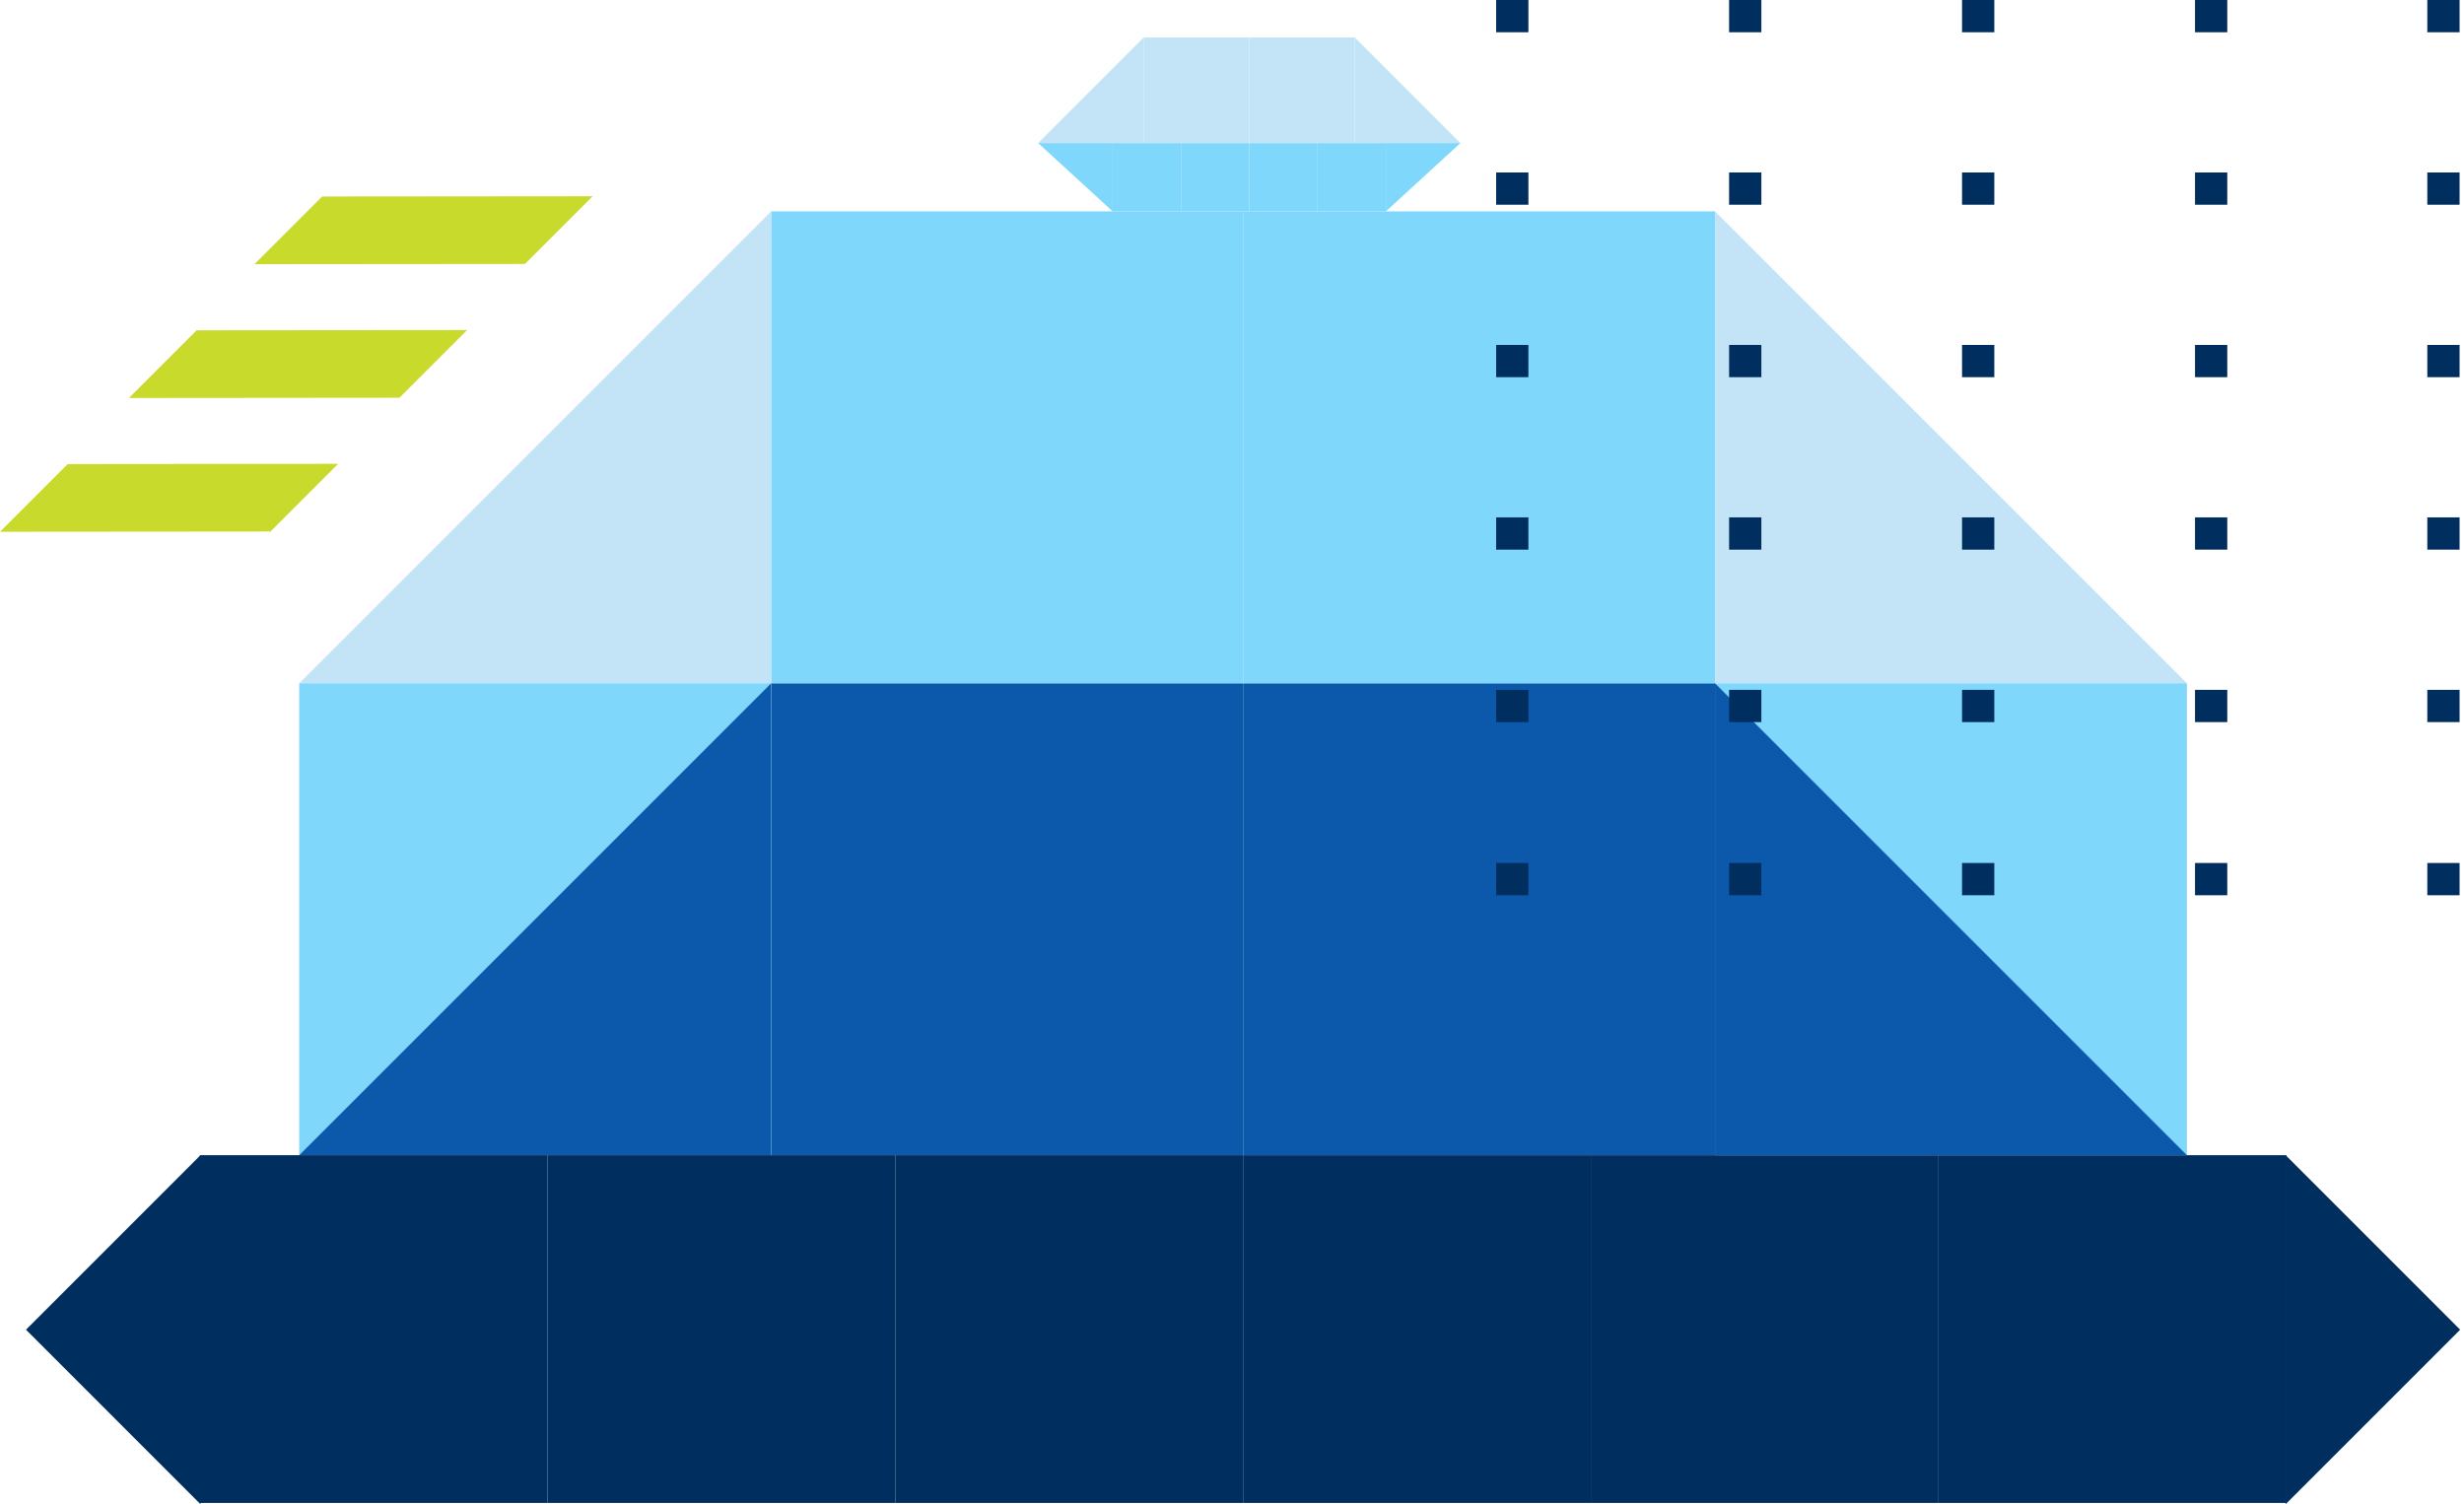 <svg width="611" height="373" viewBox="0 0 611 373" fill="none" xmlns="http://www.w3.org/2000/svg">
<rect x="191.219" y="169.437" width="117.025" height="117.025" fill="#0C59AC"/>
<rect x="191.219" y="52.412" width="117.025" height="117.025" fill="#7FD7FB"/>
<rect x="275.908" y="35.474" width="16.938" height="16.938" fill="#7FD7FB"/>
<rect width="16.938" height="16.938" transform="matrix(-1 0 0 1 343.658 35.474)" fill="#7FD7FB"/>
<rect x="292.844" y="35.474" width="16.938" height="16.938" fill="#7FD7FB"/>
<rect width="16.938" height="16.938" transform="matrix(-1 0 0 1 326.723 35.474)" fill="#7FD7FB"/>
<path d="M191.218 169.437V52.412L74.193 169.437H191.218Z" fill="#C3E4F6"/>
<path d="M275.909 35.474L257.432 35.474L275.909 52.412L275.909 35.474Z" fill="#7FD7FB"/>
<path d="M343.657 35.474L362.135 35.474L343.657 52.412L343.657 35.474Z" fill="#7FD7FB"/>
<rect x="74.193" y="169.437" width="117.025" height="117.025" fill="#7FD7FB"/>
<path d="M191.218 286.462V169.437L74.193 286.462H191.218Z" fill="#0C59AC"/>
<rect x="222.014" y="286.461" width="86.229" height="86.229" fill="#002E5E"/>
<rect x="135.785" y="286.461" width="86.229" height="86.229" fill="#002E5E"/>
<rect x="49.557" y="286.461" width="86.229" height="86.229" fill="#002E5E"/>
<path d="M6.442 329.731L49.711 373V286.461L6.442 329.731Z" fill="#002E5E"/>
<rect width="86.229" height="86.229" transform="matrix(-1 0 0 1 394.473 286.461)" fill="#002E5E"/>
<rect width="86.229" height="86.229" transform="matrix(-1 0 0 1 480.701 286.461)" fill="#002E5E"/>
<rect width="86.229" height="86.229" transform="matrix(-1 0 0 1 566.93 286.461)" fill="#002E5E"/>
<path d="M610.044 329.731L566.775 373V286.461L610.044 329.731Z" fill="#002E5E"/>
<rect width="117.025" height="117.025" transform="matrix(-1 0 0 1 425.268 169.437)" fill="#0C59AC"/>
<rect width="117.025" height="117.025" transform="matrix(-1 0 0 1 425.268 52.412)" fill="#7FD7FB"/>
<path d="M425.268 169.437V52.412L542.293 169.437H425.268Z" fill="#C3E4F6"/>
<rect width="117.025" height="117.025" transform="matrix(-1 0 0 1 542.293 169.437)" fill="#7FD7FB"/>
<path d="M425.268 286.462V169.437L542.293 286.462H425.268Z" fill="#0C59AC"/>
<path d="M130.176 65.455L96.639 65.485L63.102 65.515L79.886 48.731L146.96 48.671L130.176 65.455Z" fill="#C8DA2B"/>
<path d="M99.048 98.628L65.51 98.659L31.973 98.689L48.757 81.905L115.831 81.845L99.048 98.628Z" fill="#C8DA2B"/>
<path d="M67.075 131.802L33.538 131.832L0 131.862L16.784 115.079L83.859 115.018L67.075 131.802Z" fill="#C8DA2B"/>
<path d="M283.606 35.474V9.298L257.43 35.474H283.606Z" fill="#C3E4F6"/>
<rect x="283.605" y="9.298" width="26.177" height="26.177" fill="#C3E4F6"/>
<path d="M335.96 35.474V9.298L362.137 35.474H335.96Z" fill="#C3E4F6"/>
<rect width="26.177" height="26.177" transform="matrix(-1 0 0 1 335.961 9.298)" fill="#C3E4F6"/>
<rect x="371" width="8" height="8" fill="#002E5E"/>
<rect x="371" y="42.766" width="8" height="8" fill="#002E5E"/>
<rect x="371" y="85.532" width="8" height="8" fill="#002E5E"/>
<rect x="371" y="128.298" width="8" height="8" fill="#002E5E"/>
<rect x="371" y="171.064" width="8" height="8" fill="#002E5E"/>
<rect x="371" y="214" width="8" height="8" fill="#002E5E"/>
<rect x="428.766" width="8" height="8" fill="#002E5E"/>
<rect x="428.766" y="42.766" width="8" height="8" fill="#002E5E"/>
<rect x="428.766" y="85.532" width="8" height="8" fill="#002E5E"/>
<rect x="428.766" y="128.298" width="8" height="8" fill="#002E5E"/>
<rect x="428.766" y="171.064" width="8" height="8" fill="#002E5E"/>
<rect x="428.766" y="214" width="8" height="8" fill="#002E5E"/>
<rect x="486.531" width="8" height="8" fill="#002E5E"/>
<rect x="486.531" y="42.766" width="8" height="8" fill="#002E5E"/>
<rect x="486.531" y="85.532" width="8" height="8" fill="#002E5E"/>
<rect x="486.531" y="128.298" width="8" height="8" fill="#002E5E"/>
<rect x="486.531" y="171.064" width="8" height="8" fill="#002E5E"/>
<rect x="486.531" y="214" width="8" height="8" fill="#002E5E"/>
<rect x="544.299" width="8" height="8" fill="#002E5E"/>
<rect x="601.904" width="8" height="8" fill="#002E5E"/>
<rect x="544.299" y="42.766" width="8" height="8" fill="#002E5E"/>
<rect x="601.904" y="42.766" width="8" height="8" fill="#002E5E"/>
<rect x="544.299" y="85.532" width="8" height="8" fill="#002E5E"/>
<rect x="601.904" y="85.532" width="8" height="8" fill="#002E5E"/>
<rect x="544.299" y="128.298" width="8" height="8" fill="#002E5E"/>
<rect x="601.904" y="128.298" width="8" height="8" fill="#002E5E"/>
<rect x="544.299" y="171.064" width="8" height="8" fill="#002E5E"/>
<rect x="544.299" y="214" width="8" height="8" fill="#002E5E"/>
<rect x="601.904" y="171.064" width="8" height="8" fill="#002E5E"/>
<rect x="601.904" y="214" width="8" height="8" fill="#002E5E"/>
</svg>
